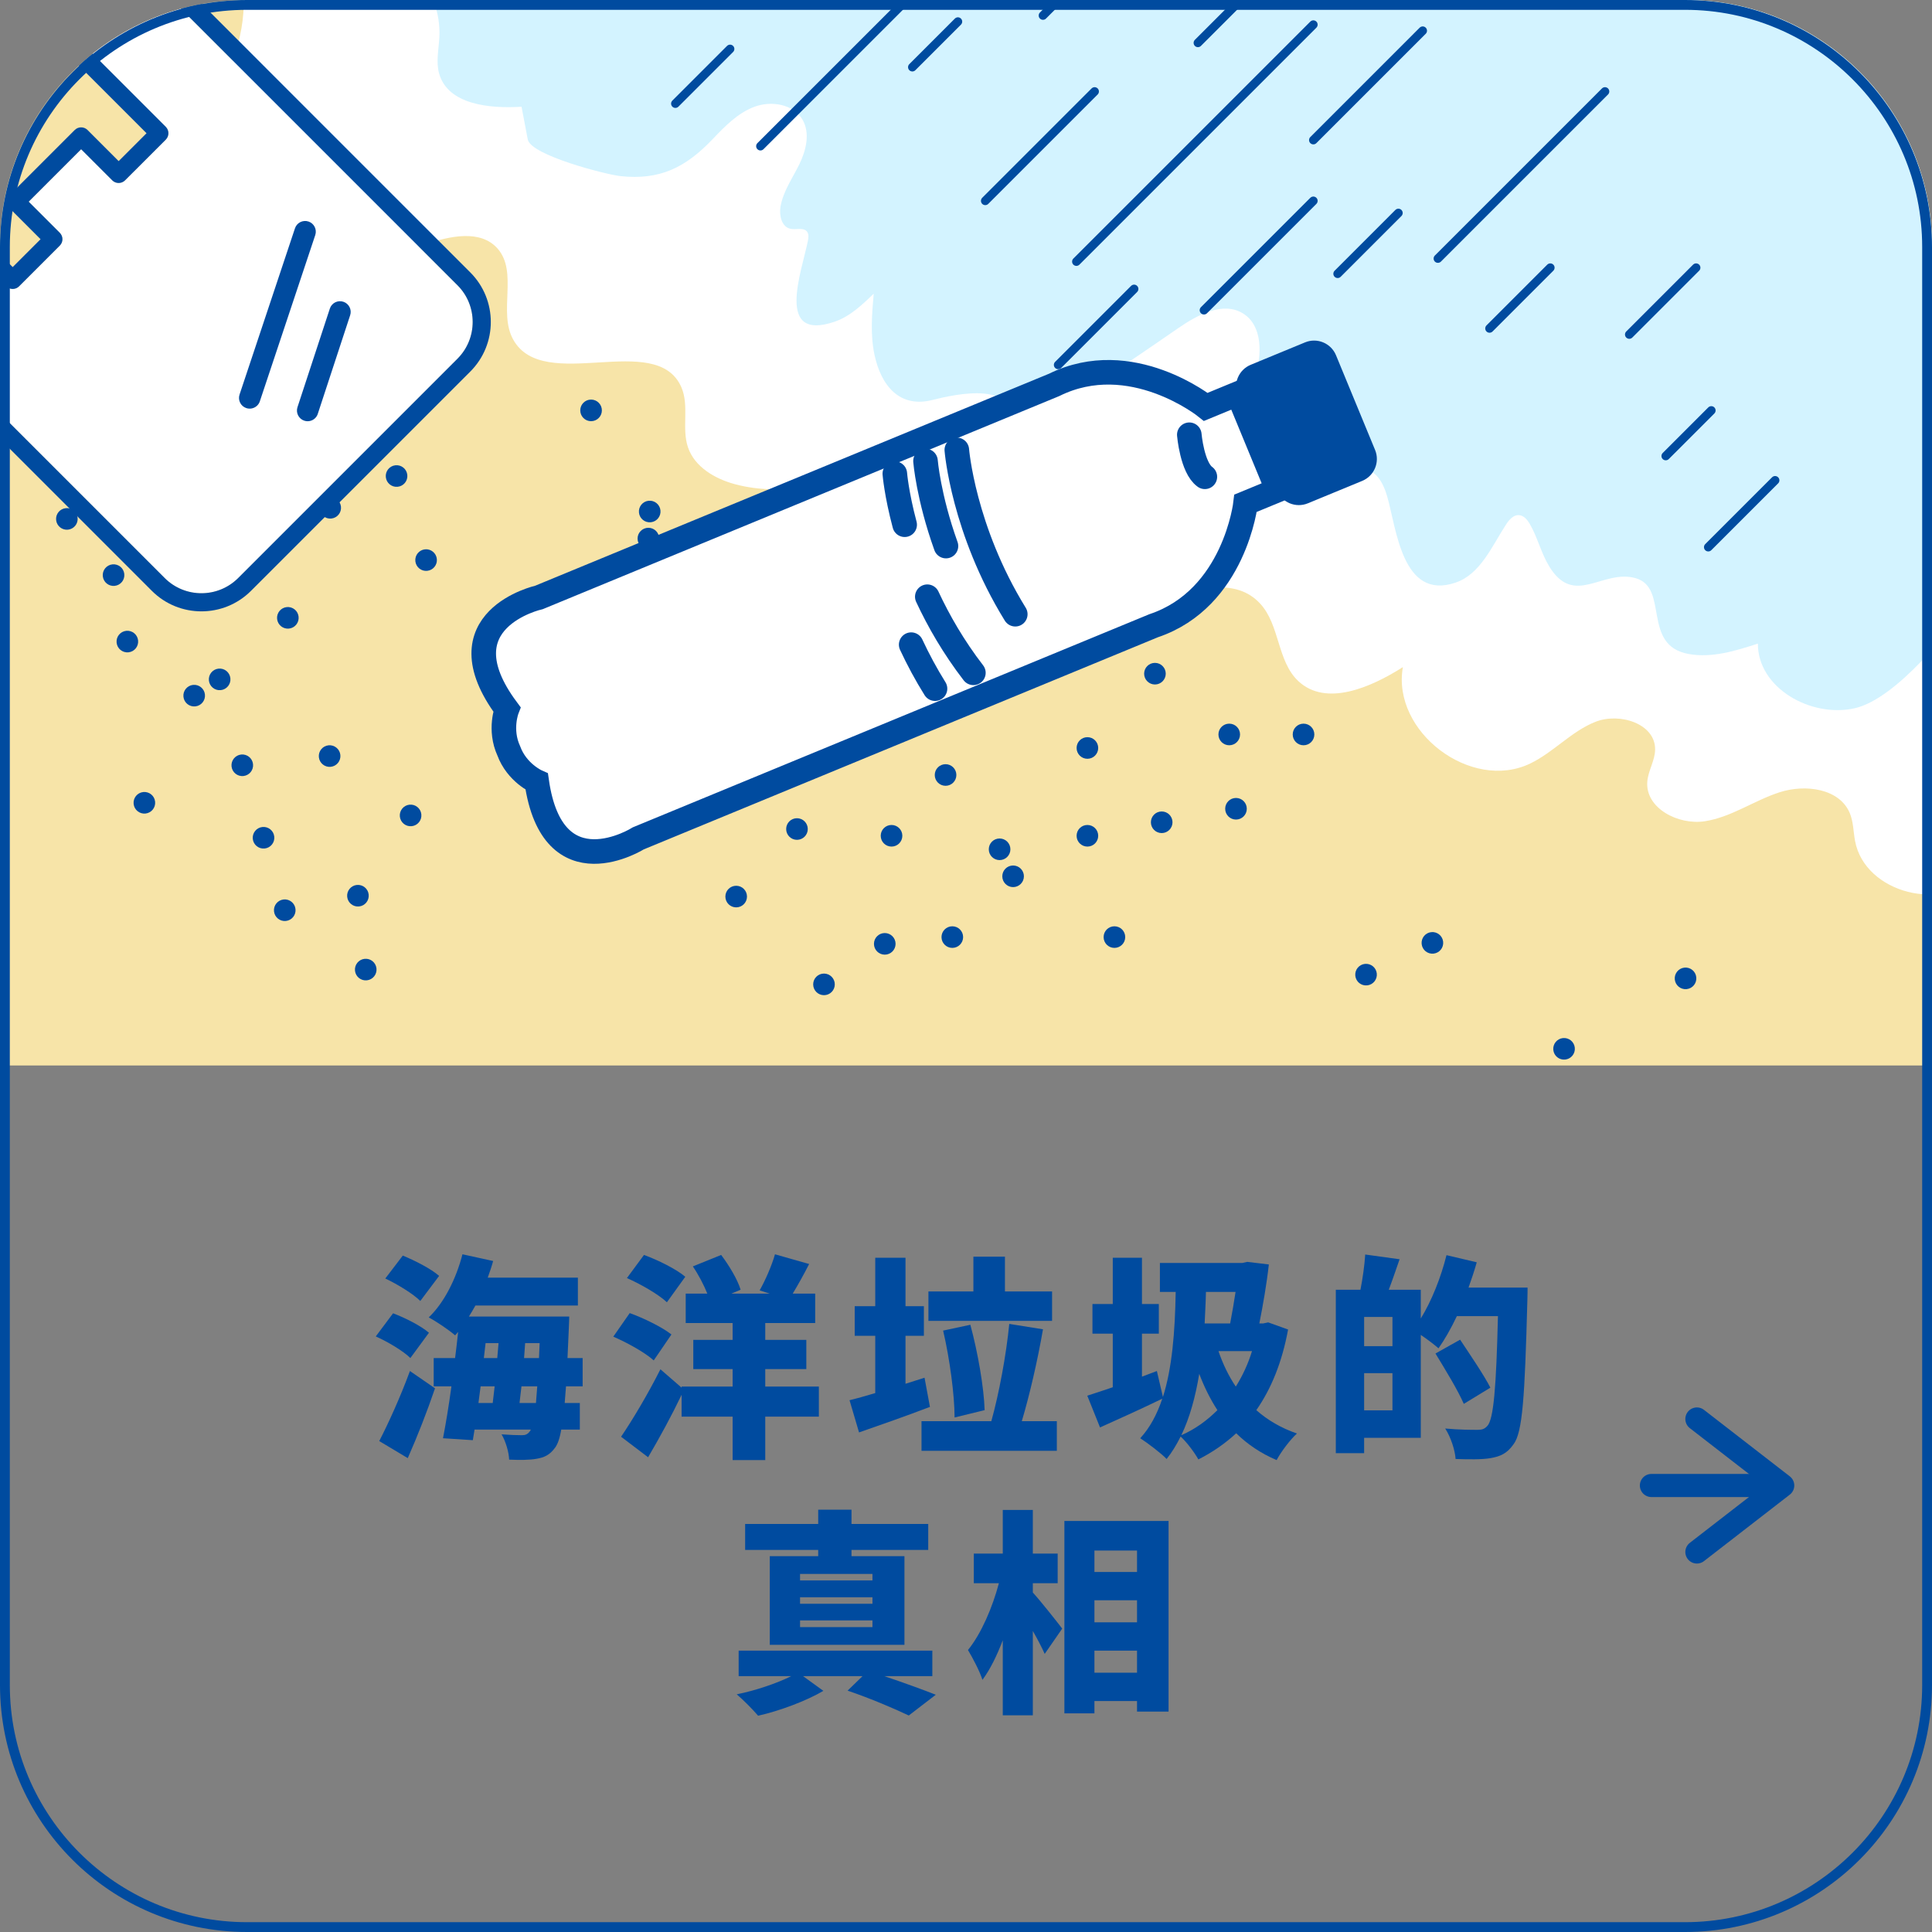 <?xml version="1.0" encoding="UTF-8"?><svg id="a" xmlns="http://www.w3.org/2000/svg" width="196.659" height="196.659" xmlns:xlink="http://www.w3.org/1999/xlink" viewBox="0 0 196.659 196.659"><rect x="0" y="0" width="196.659" height="196.659" fill="#808080" stroke="none"/><defs><style>.f,.g,.h,.i,.j{fill:none;}.g,.h{stroke-width:2.501px;}.g,.h,.i,.j{stroke:#004b9f;}.g,.i,.j{stroke-linecap:round;stroke-linejoin:round;}.k{fill:#f7e4a8;}.l{fill:#004b9f;}.m{fill:#fff;}.n{fill:#d3f3ff;}.h{stroke-miterlimit:10;}.i{stroke-width:2.353px;}.o{clip-path:url(#c);}.p{clip-path:url(#e);}.q{clip-path:url(#d);}.j{stroke-width:.874px;}</style><clipPath id="c"><rect class="f" width="196.659" height="196.659"/></clipPath><clipPath id="d"><path class="f" d="M25.061,0C11.219,0,0,11.219,0,25.06V108.458H196.66V25.06c0-13.841-11.22-25.06-25.061-25.06H25.061Z"/></clipPath><clipPath id="e"><rect class="f" width="196.659" height="196.659"/></clipPath></defs><g id="b"><g class="o"><g class="q"><path class="k" d="M0,108.818V22.348C0,10.005,10.005,0,22.348,0H174.312C186.654,0,196.659,10.005,196.659,22.348V108.818H0Z"/><path class="m" d="M201.395,88.8c-3.414,4.206-11.574,2.134-12.567-3.191-.176-.944-.166-1.935-.53-2.823-1.039-2.53-4.532-2.983-7.136-2.146-2.604,.837-4.926,2.539-7.629,2.955-2.704,.416-6.085-1.331-5.852-4.056,.096-1.115,.784-2.129,.794-3.247,.026-2.635-3.613-3.785-6.065-2.821-2.452,.964-4.269,3.1-6.642,4.245-6.018,2.902-14.123-3.227-12.969-9.808-3.271,2.074-7.83,4.066-10.652,1.413-2.156-2.027-1.864-5.712-3.877-7.881-4.933-5.319-15.28,4.378-20.526-.633-1.937-1.851-2.026-4.889-3.273-7.261-2.458-4.677-8.727-5.735-13.977-5.141-5.25,.594-10.606,2.258-15.706,.876-2.032-.551-4.086-1.757-4.76-3.751-.662-1.96,.157-4.231-.677-6.125-2.558-5.811-13.995,.715-17.103-4.822-1.571-2.799,.522-6.88-1.603-9.286-1.725-1.954-4.872-1.285-7.332-.424-3.786,1.324-7.644,2.742-11.655,2.733-4.011-.01-8.286-1.772-10.107-5.346-1.939-3.806-.643-8.401,.858-12.4,1.501-3.999,3.203-8.325,1.964-12.413-1.238-4.087-7.677-7.178-9.888-3.523l5.077-6.88L205.934,59.069l-4.539,29.731Z"/><path class="n" d="M33.839-15.949c-.43,.715,1.658,9.031,2.462,9.2,4.745,.998,8.693,5.647,8.421,10.568-.068,1.231-.356,2.49-.02,3.677,.89,3.15,5.119,3.577,8.386,3.37l.633,3.33c.306,1.61,7.996,3.58,9.445,3.733,3.993,.423,6.6-.865,9.337-3.727,1.266-1.325,2.585-2.704,4.304-3.338,1.719-.635,3.962-.265,4.882,1.32,.793,1.365,.37,3.114-.322,4.532-.693,1.419-1.646,2.753-1.917,4.308-.157,.9,.112,2.068,1.005,2.264,.58,.127,1.332-.177,1.694,.293,.205,.266,.148,.643,.08,.972-.654,3.189-3.319,10.243,2.715,8.198,1.563-.53,2.804-1.711,3.991-2.858-.179,2.07-.355,4.176,.077,6.208,.674,3.176,2.57,5.456,5.897,4.613,2.316-.587,9.207-2.132,7.637,2.976,6.356-2.564,11.81-6.454,17.417-10.309,1.958-1.346,4.524-2.725,6.55-1.484,2.031,1.244,1.96,4.226,1.237,6.495-1.84,5.768-.551,12.855,7.553,9.983,2.842-1.008,4.856-1.389,5.89,2.128,.959,3.265,1.511,10.65,6.961,8.805,2.535-.858,3.69-3.683,5.151-5.924,.309-.474,.743-.983,1.308-.949,.502,.03,.866,.483,1.117,.92,.788,1.369,1.144,2.957,1.97,4.306,2.553,4.168,5.422,.239,8.789,1.191,3.448,.978,.582,6.845,5.403,7.719,2.361,.429,4.76-.318,7.043-1.057-.012,4.536,5.424,7.576,9.849,6.581,4.425-.995,10.053-8.603,10.053-8.603V-20.062S53.208-48.164,33.839-15.949"/><path class="m" d="M64.984,85.331l52.443-21.637c8.261-2.771,9.361-12.47,9.361-12.47l3.269-1.349-4.046-9.807-3.27,1.349s-7.618-6.102-15.43-2.242l-52.443,21.637s-10.073,2.243-3.27,11.392c0,0-.802,2.057,.189,4.226,.826,2.236,2.846,3.129,2.846,3.129,1.627,11.284,10.351,5.772,10.351,5.772"/><path class="h" d="M64.984,85.331l52.443-21.637c8.261-2.771,9.361-12.47,9.361-12.47l3.269-1.349-4.046-9.807-3.27,1.349s-7.618-6.102-15.43-2.242l-52.443,21.637s-10.073,2.243-3.27,11.392c0,0-.802,2.057,.189,4.226,.826,2.236,2.846,3.129,2.846,3.129,1.627,11.284,10.351,5.772,10.351,5.772Z"/><path class="l" d="M129.976,49.921l-3.976-9.636c-.508-1.233,.079-2.644,1.311-3.153l5.53-2.281c1.232-.509,2.644,.078,3.152,1.311l3.976,9.636c.509,1.233-.078,2.644-1.311,3.153l-5.529,2.281c-1.233,.509-2.644-.078-3.153-1.311"/><path class="g" d="M121.06,44.253s.287,3.353,1.583,4.28"/><path class="g" d="M97.394,45.795s.65,8.139,5.951,16.726"/><path class="g" d="M94.39,60.74c1.161,2.491,2.688,5.145,4.692,7.747"/><path class="g" d="M94.207,46.927s.292,3.659,2.083,8.658"/><path class="g" d="M92.749,65.619c.347,.744,.726,1.502,1.141,2.27,.395,.73,.822,1.469,1.285,2.21"/><path class="g" d="M91.084,48.216s.164,2.058,1.002,5.196"/><line class="j" x1="133.686" y1="2.508" x2="109.566" y2="26.628"/><line class="j" x1="92.249" y1=".035" x2="77.406" y2="14.878"/><line class="j" x1="163.372" y1="9.311" x2="146.365" y2="26.318"/><line class="j" x1="144.818" y1="3.127" x2="133.686" y2="14.259"/><line class="j" x1="111.421" y1="9.311" x2="100.289" y2="20.443"/><line class="j" x1="110.803" y1="-3.058" x2="106.165" y2="1.58"/><line class="j" x1="97.506" y1="2.199" x2="92.868" y2="6.837"/><line class="j" x1="174.195" y1="41.78" x2="169.557" y2="46.418"/><line class="j" x1="74.314" y1="4.982" x2="68.748" y2="10.548"/><line class="j" x1="127.501" y1="-1.202" x2="121.935" y2="4.364"/><line class="j" x1="133.686" y1="20.444" x2="122.554" y2="31.576"/><line class="j" x1="142.344" y1="21.68" x2="136.159" y2="27.865"/><line class="j" x1="157.805" y1="27.247" x2="151.62" y2="33.432"/><line class="j" x1="172.648" y1="27.247" x2="165.845" y2="34.05"/><line class="j" x1="180.688" y1="48.893" x2="173.885" y2="55.695"/><line class="j" x1="115.441" y1="29.411" x2="107.71" y2="37.142"/><path class="l" d="M102.849,86.449c0,.608-.492,1.1-1.1,1.1s-1.1-.492-1.1-1.1,.492-1.1,1.1-1.1,1.1,.492,1.1,1.1"/><path class="l" d="M111.787,76.137c0,.608-.493,1.1-1.1,1.1s-1.1-.492-1.1-1.1,.492-1.1,1.1-1.1,1.1,.492,1.1,1.1"/><path class="l" d="M97.349,78.887c0,.608-.493,1.1-1.1,1.1s-1.1-.492-1.1-1.1,.492-1.1,1.1-1.1,1.1,.492,1.1,1.1"/><path class="l" d="M91.849,85.074c0,.608-.492,1.1-1.1,1.1s-1.1-.492-1.1-1.1,.492-1.1,1.1-1.1,1.1,.492,1.1,1.1"/><path class="l" d="M104.224,89.199c0,.608-.493,1.1-1.1,1.1s-1.1-.492-1.1-1.1,.492-1.1,1.1-1.1,1.1,.492,1.1,1.1"/><path class="l" d="M111.787,85.074c0,.608-.493,1.1-1.1,1.1s-1.1-.492-1.1-1.1,.492-1.1,1.1-1.1,1.1,.492,1.1,1.1"/><path class="l" d="M114.537,95.387c0,.608-.493,1.1-1.1,1.1s-1.1-.492-1.1-1.1,.492-1.1,1.1-1.1,1.1,.492,1.1,1.1"/><path class="l" d="M119.35,83.699c0,.608-.492,1.1-1.1,1.1s-1.1-.492-1.1-1.1,.492-1.1,1.1-1.1,1.1,.492,1.1,1.1"/><path class="l" d="M98.036,95.387c0,.608-.493,1.1-1.1,1.1s-1.1-.492-1.1-1.1,.492-1.1,1.1-1.1,1.1,.492,1.1,1.1"/><path class="l" d="M91.161,96.075c0,.608-.493,1.1-1.1,1.1s-1.1-.492-1.1-1.1,.492-1.1,1.1-1.1,1.1,.492,1.1,1.1"/><path class="l" d="M84.974,100.2c0,.608-.493,1.1-1.1,1.1s-1.1-.492-1.1-1.1,.492-1.1,1.1-1.1,1.1,.492,1.1,1.1"/><path class="l" d="M76.036,91.262c0,.608-.492,1.1-1.1,1.1s-1.1-.492-1.1-1.1,.492-1.1,1.1-1.1,1.1,.492,1.1,1.1"/><path class="l" d="M82.224,84.387c0,.608-.492,1.1-1.1,1.1s-1.1-.492-1.1-1.1,.492-1.1,1.1-1.1,1.1,.492,1.1,1.1"/><path class="l" d="M126.912,82.324c0,.608-.492,1.1-1.1,1.1s-1.1-.492-1.1-1.1,.492-1.1,1.1-1.1,1.1,.492,1.1,1.1"/><path class="l" d="M126.225,74.761c0,.608-.492,1.1-1.1,1.1s-1.1-.492-1.1-1.1,.492-1.1,1.1-1.1,1.1,.492,1.1,1.1"/><path class="l" d="M133.787,74.761c0,.608-.492,1.1-1.1,1.1s-1.1-.492-1.1-1.1,.492-1.1,1.1-1.1,1.1,.492,1.1,1.1"/><path class="l" d="M118.662,68.574c0,.608-.492,1.1-1.1,1.1s-1.1-.492-1.1-1.1,.492-1.1,1.1-1.1,1.1,.492,1.1,1.1"/><path class="l" d="M67.098,54.824c0,.608-.493,1.1-1.1,1.1s-1.1-.492-1.1-1.1,.492-1.1,1.1-1.1,1.1,.492,1.1,1.1"/><path class="l" d="M61.265,41.773c0,.608-.492,1.1-1.1,1.1s-1.1-.492-1.1-1.1,.492-1.1,1.1-1.1,1.1,.492,1.1,1.1"/><path class="l" d="M22.473,70.248c-.604,.064-1.146-.374-1.209-.978-.064-.605,.374-1.146,.978-1.21,.604-.064,1.146,.374,1.209,.979,.064,.604-.374,1.145-.978,1.209"/><path class="l" d="M33.667,78.054c-.604,.064-1.146-.374-1.209-.978-.064-.605,.374-1.146,.978-1.21,.604-.064,1.146,.374,1.209,.979,.064,.604-.374,1.145-.978,1.209"/><path class="l" d="M29.416,63.984c-.604,.064-1.146-.374-1.209-.978-.064-.605,.374-1.146,.978-1.21,.604-.064,1.146,.374,1.209,.979,.064,.604-.374,1.145-.978,1.209"/><path class="l" d="M22.685,59.164c-.604,.064-1.146-.374-1.209-.978-.064-.605,.374-1.146,.978-1.21,.604-.064,1.146,.374,1.209,.979,.064,.604-.374,1.145-.978,1.209"/><path class="l" d="M19.882,71.904c-.604,.064-1.146-.374-1.209-.978-.064-.605,.374-1.146,.978-1.21,.604-.064,1.146,.374,1.209,.979,.064,.604-.374,1.145-.978,1.209"/><path class="l" d="M24.778,78.992c-.604,.064-1.146-.374-1.209-.978-.064-.605,.374-1.146,.978-1.21,.604-.064,1.146,.374,1.209,.979,.064,.604-.374,1.145-.978,1.209"/><path class="l" d="M14.811,82.81c-.604,.064-1.146-.374-1.209-.978-.064-.605,.374-1.146,.978-1.21,.604-.064,1.146,.374,1.209,.979,.064,.604-.374,1.145-.978,1.209"/><path class="l" d="M26.94,86.369c-.604,.064-1.146-.374-1.209-.978-.064-.605,.374-1.146,.978-1.21,.604-.064,1.146,.374,1.209,.979,.064,.604-.374,1.145-.978,1.209"/><path class="l" d="M13.079,66.4c-.604,.064-1.146-.374-1.209-.978-.064-.605,.374-1.146,.978-1.21,.604-.064,1.146,.374,1.209,.979,.064,.604-.374,1.145-.978,1.209"/><path class="l" d="M11.674,59.635c-.604,.064-1.146-.374-1.209-.978-.064-.605,.374-1.146,.978-1.21,.604-.064,1.146,.374,1.209,.979,.064,.604-.374,1.145-.978,1.209"/><path class="l" d="M6.922,53.915c-.604,.064-1.146-.374-1.209-.978-.064-.605,.374-1.146,.978-1.21,.604-.064,1.146,.374,1.209,.979,.064,.604-.374,1.145-.978,1.209"/><path class="l" d="M14.872,44.088c-.604,.064-1.146-.374-1.209-.978-.064-.605,.374-1.146,.978-1.21,.604-.064,1.146,.374,1.209,.979,.064,.604-.374,1.145-.978,1.209"/><path class="l" d="M22.359,49.52c-.604,.064-1.146-.374-1.209-.978-.064-.605,.374-1.146,.978-1.21,.604-.064,1.146,.374,1.209,.979,.064,.604-.374,1.145-.978,1.209"/><path class="l" d="M29.101,93.745c-.604,.064-1.146-.374-1.209-.978-.064-.605,.374-1.146,.978-1.21,.604-.064,1.146,.374,1.209,.979,.064,.604-.374,1.145-.978,1.209"/><path class="l" d="M36.55,92.268c-.604,.064-1.146-.374-1.209-.978-.064-.605,.374-1.146,.978-1.21,.604-.064,1.146,.374,1.209,.979,.064,.604-.374,1.145-.978,1.209"/><path class="l" d="M37.344,99.788c-.604,.064-1.146-.374-1.209-.978-.064-.605,.374-1.146,.978-1.21,.604-.064,1.146,.374,1.209,.979,.064,.604-.374,1.145-.978,1.209"/><path class="l" d="M41.91,84.097c-.604,.064-1.146-.374-1.209-.978-.064-.605,.374-1.146,.978-1.21,.604-.064,1.146,.374,1.209,.979,.064,.604-.374,1.145-.978,1.209"/><path class="l" d="M139.166,100.303c-.604,.064-1.146-.374-1.209-.978-.064-.605,.374-1.146,.978-1.21,.604-.064,1.146,.374,1.209,.979,.064,.604-.374,1.145-.978,1.209"/><path class="l" d="M145.92,97.07c-.604,.064-1.146-.374-1.209-.978-.064-.605,.374-1.146,.978-1.21,.604-.064,1.146,.374,1.209,.979,.064,.604-.374,1.145-.978,1.209"/><path class="l" d="M159.321,107.854c-.604,.064-1.146-.374-1.209-.978-.064-.605,.374-1.146,.978-1.21,.604-.064,1.146,.374,1.209,.979,.064,.604-.374,1.145-.978,1.209"/><path class="l" d="M171.687,100.683c-.604,.064-1.146-.374-1.209-.978-.064-.605,.374-1.146,.978-1.21,.604-.064,1.146,.374,1.209,.979,.064,.604-.374,1.145-.978,1.209"/><path class="l" d="M33.729,52.782c-.604,.064-1.146-.374-1.209-.978-.064-.605,.374-1.146,.978-1.21,.604-.064,1.146,.374,1.209,.979,.064,.604-.374,1.145-.978,1.209"/><path class="l" d="M40.482,49.549c-.604,.064-1.146-.374-1.209-.978-.064-.605,.374-1.146,.978-1.21,.604-.064,1.146,.374,1.209,.979,.064,.604-.374,1.145-.978,1.209"/><path class="l" d="M43.488,58.105c-.604,.064-1.146-.374-1.209-.978-.064-.605,.374-1.146,.978-1.21,.604-.064,1.146,.374,1.209,.979,.064,.604-.374,1.145-.978,1.209"/><path class="l" d="M66.25,53.161c-.604,.064-1.146-.374-1.209-.978-.064-.605,.374-1.146,.978-1.21,.604-.064,1.146,.374,1.209,.979,.064,.604-.374,1.145-.978,1.209"/><path class="m" d="M46.568,29.037c2.061,2.061,2.061,5.415,0,7.476l-22.326,22.326c-2.062,2.061-5.415,2.061-7.476,0L-19.223,22.85l6.783-6.783L.638,29.145c.36,.36,.945,.36,1.305,0l4.144-4.144c.36-.36,.36-.945,0-1.305l-3.167-3.167,5.338-5.338,3.167,3.167c.36,.361,.945,.36,1.305,0l4.144-4.143c.36-.361,.36-.945,0-1.306L3.796-.169l6.783-6.783L46.568,29.037Z"/><path class="l" d="M9.926-8.911L1.837-.822C1.477-.461,1.477,.123,1.837,.484L14.915,13.562l-2.838,2.838-3.166-3.167c-.361-.361-.945-.36-1.306,0L.962,19.876c-.361,.361-.361,.945,0,1.306l3.166,3.167-2.837,2.837L-11.787,14.108c-.361-.36-.945-.36-1.306,0l-8.089,8.089c-.36,.361-.36,.945,0,1.306L15.46,60.145c2.781,2.781,7.306,2.781,10.087,0l22.327-22.327c2.781-2.781,2.781-7.306,0-10.087L11.232-8.911c-.361-.36-.946-.36-1.306,0M46.568,29.037c2.061,2.061,2.061,5.415,0,7.476l-22.326,22.326c-2.062,2.061-5.415,2.061-7.476,0L-19.223,22.85l6.783-6.783L.638,29.145c.36,.36,.945,.36,1.305,0l4.144-4.144c.36-.36,.36-.945,0-1.305l-3.167-3.167,5.338-5.338,3.167,3.167c.36,.361,.945,.36,1.305,0l4.144-4.143c.36-.361,.36-.945,0-1.306L3.796-.169l6.783-6.783L46.568,29.037Z"/><path class="l" d="M26.186,41.277c-.282,.282-.71,.398-1.114,.263-.57-.19-.878-.806-.689-1.376l5.643-16.927c.19-.569,.806-.878,1.376-.688s.878,.806,.689,1.376l-5.643,16.927c-.055,.166-.146,.309-.262,.425"/><path class="l" d="M32.084,42.559c-.281,.281-.706,.397-1.11,.264-.571-.187-.881-.802-.694-1.373l3.296-10.04c.186-.57,.801-.882,1.373-.694,.571,.187,.882,.802,.694,1.373l-3.296,10.04c-.054,.168-.146,.313-.263,.43"/></g><g class="p"><path class="l" d="M41.771,138.236c-.704-.705-2.288-1.651-3.521-2.201l1.761-2.354c1.232,.462,2.838,1.276,3.652,1.98l-1.892,2.575Zm-3.168,8.449c.902-1.738,2.156-4.488,3.124-7.129l2.553,1.761c-.815,2.398-1.783,4.862-2.773,7.106l-2.904-1.738Zm4.18-14.258c-.726-.727-2.31-1.694-3.564-2.288l1.782-2.333c1.232,.507,2.882,1.343,3.697,2.068l-1.915,2.553Zm14.831,8.691c-.045,.617-.089,1.189-.133,1.695h1.541v2.706h-1.893c-.154,.924-.374,1.496-.616,1.826-.55,.77-1.122,1.013-1.892,1.144-.682,.132-1.716,.132-2.795,.088-.022-.748-.352-1.87-.77-2.574,.88,.066,1.629,.088,2.069,.088,.352,0,.572-.088,.792-.374,.044-.044,.088-.11,.11-.198h-5.721l-.176,1.078-3.036-.198c.286-1.474,.594-3.323,.857-5.281h-1.804v-2.882h2.178c.111-.903,.221-1.783,.309-2.663-.11,.132-.198,.243-.309,.352-.593-.527-1.936-1.43-2.684-1.826,1.562-1.474,2.795-3.939,3.433-6.425l3.124,.683c-.154,.572-.352,1.143-.55,1.694h9.176v2.838h-10.43c-.22,.396-.44,.77-.66,1.122h10.209s-.022,.902-.044,1.255c-.044,1.078-.088,2.067-.132,2.97h1.54v2.882h-1.693Zm-8.912,1.695h1.452c.066-.529,.132-1.101,.198-1.695h-1.43l-.22,1.695Zm.55-4.577h1.365c.043-.506,.087-1.012,.131-1.518h-1.32l-.176,1.518Zm5.303,4.577c.044-.485,.088-1.057,.132-1.695h-1.606c-.067,.594-.132,1.166-.198,1.695h1.672Zm.374-6.095h-1.474l-.11,1.518h1.518l.066-1.518Z"/><path class="l" d="M66.543,138.478c-.836-.77-2.685-1.804-4.115-2.42l1.672-2.398c1.409,.505,3.301,1.429,4.247,2.177l-1.804,2.641Zm16.81,5.721h-5.457v4.422h-3.322v-4.422h-5.193v-2.222c-1.034,2.156-2.222,4.334-3.411,6.358l-2.75-2.089c1.123-1.651,2.707-4.291,4.005-6.866l2.156,1.87v-.11h5.193v-1.782h-4.004v-2.97h4.004v-1.717h-4.775v-2.992h2.201c-.352-.88-.903-1.936-1.475-2.772l2.883-1.166c.814,1.078,1.672,2.507,1.98,3.542l-.946,.396h3.917l-1.035-.33c.572-1.012,1.232-2.509,1.562-3.675l3.477,.99c-.572,1.123-1.166,2.179-1.672,3.015h2.288v2.992h-5.083v1.717h4.181v2.97h-4.181v1.782h5.457v3.059Zm-15.468-11.64c-.836-.792-2.663-1.848-4.071-2.464l1.738-2.354c1.387,.506,3.279,1.429,4.203,2.221l-1.87,2.597Z"/><path class="l" d="M94.659,143.209c-2.421,.925-5.061,1.849-7.217,2.597l-.968-3.279c.748-.176,1.65-.44,2.618-.726v-5.83h-2.091v-3.015h2.091v-4.929h3.08v4.929h1.87v3.015h-1.87v4.883l1.937-.615,.55,2.97Zm12.916,1.452v3.015h-13.774v-3.015h7.107c.77-2.75,1.518-6.732,1.826-9.901l3.433,.55c-.573,3.3-1.387,6.777-2.157,9.351h3.565Zm-.484-10.209h-12.586v-2.992h4.577v-3.543h3.212v3.543h4.797v2.992Zm-9.924,9.835c0-2.244-.484-5.94-1.166-8.845l2.772-.594c.77,2.838,1.387,6.425,1.453,8.691l-3.059,.748Z"/><path class="l" d="M131.115,135.332c-.616,3.345-1.716,6.029-3.234,8.207,1.144,1.013,2.53,1.826,4.136,2.377-.682,.616-1.628,1.87-2.068,2.706-1.607-.682-2.971-1.607-4.115-2.729-1.144,1.057-2.42,1.937-3.85,2.662-.396-.704-1.166-1.738-1.805-2.332-.418,.836-.879,1.607-1.43,2.288-.484-.527-1.958-1.65-2.684-2.112,.99-1.078,1.716-2.442,2.244-4.026-2.134,1.034-4.423,2.068-6.337,2.927l-1.298-3.235c.726-.221,1.606-.528,2.596-.858v-5.457h-2.068v-3.015h2.068v-4.708h2.971v4.708h1.716v3.015h-1.716v4.379l1.518-.573,.616,2.641c.925-2.904,1.232-6.579,1.299-10.693h-1.607v-2.95h8.405l.484-.109,2.201,.264c-.22,1.98-.594,4.115-.968,6.007h.374l.528-.11,2.024,.726Zm-7.195,8.207c-.726-1.122-1.342-2.355-1.848-3.696-.396,2.376-.968,4.466-1.827,6.249,1.365-.594,2.597-1.475,3.675-2.553m-1.166-12.035c-.022,1.099-.088,2.177-.132,3.212h2.596c.198-1.035,.396-2.178,.55-3.212h-3.014Zm1.276,6.028c.44,1.299,1.034,2.53,1.76,3.608,.682-1.078,1.255-2.309,1.651-3.608h-3.411Z"/><path class="l" d="M155.491,131.063s0,1.013-.022,1.387c-.264,9.791-.484,13.355-1.408,14.565-.682,.969-1.364,1.233-2.332,1.408-.881,.155-2.245,.132-3.565,.088-.044-.857-.484-2.221-1.056-3.102,1.408,.133,2.728,.133,3.322,.133,.44,0,.682-.089,.968-.397,.639-.682,.903-3.917,1.079-11.178h-4.181c-.594,1.254-1.232,2.377-1.87,3.279-.396-.352-1.144-.924-1.804-1.365v10.474h-5.766v1.563h-2.882v-16.635h2.508c.221-1.122,.418-2.508,.485-3.586l3.498,.483c-.374,1.079-.748,2.179-1.1,3.103h3.257v2.927c1.1-1.783,2.046-4.159,2.618-6.448l3.08,.727c-.242,.858-.528,1.716-.836,2.574h6.007Zm-13.752,2.992h-2.883v2.971h2.883v-2.971Zm0,5.721h-2.883v3.785h2.883v-3.785Zm7.261,3.125c-.572-1.343-1.892-3.499-2.882-5.127l2.508-1.408c.99,1.496,2.42,3.587,3.081,4.885l-2.707,1.65Z"/><path class="l" d="M90.018,170.617c1.958,.66,3.961,1.386,5.237,1.892l-2.75,2.113c-1.431-.682-3.895-1.739-6.227-2.531l1.518-1.474h-6.051l2.068,1.496c-1.716,1.013-4.467,2.047-6.645,2.531-.528-.616-1.474-1.585-2.178-2.179,1.892-.374,4.092-1.122,5.545-1.848h-5.347v-2.596h19.715v2.596h-4.885Zm-6.733-12.85h-7.437v-2.64h7.437v-1.453h3.389v1.453h7.811v2.64h-7.811v.638h5.39v9.021h-13.708v-9.021h4.929v-.638Zm5.523,2.443h-7.371v.66h7.371v-.66Zm0,2.376h-7.371v.66h7.371v-.66Zm0,2.354h-7.371v.683h7.371v-.683Z"/><path class="l" d="M105.131,162.102c.792,.858,2.574,3.124,2.992,3.674l-1.782,2.575c-.286-.639-.726-1.497-1.21-2.333v8.581h-3.058v-7.635c-.595,1.563-1.299,2.993-2.069,4.027-.286-.902-.99-2.222-1.474-3.036,1.364-1.672,2.508-4.379,3.147-6.799h-2.553v-3.015h2.949v-4.444h3.058v4.444h2.53v3.015h-2.53v.946Zm13.818-7.283v19.406h-3.212v-1.078h-4.335v1.255h-3.058v-19.583h10.605Zm-7.547,5.192h4.335v-2.178h-4.335v2.178Zm0,5.127h4.335v-2.244h-4.335v2.244Zm4.335,2.883h-4.335v2.244h4.335v-2.244Z"/><polyline class="i" points="172.727 157.977 181.464 151.209 172.727 144.44"/><line class="i" x1="168.098" y1="151.209" x2="179.458" y2="151.209"/><path class="l" d="M171.518,1c13.311,0,24.141,10.83,24.141,24.141V171.518c0,13.312-10.83,24.141-24.141,24.141H25.141c-13.312,0-24.141-10.829-24.141-24.141V25.141C1,11.83,11.829,1,25.141,1H171.518ZM171.518,0H25.141C11.256,0,0,11.256,0,25.141V171.518C0,185.403,11.256,196.659,25.141,196.659H171.518c13.885,0,25.141-11.256,25.141-25.141V25.141C196.659,11.256,185.403,0,171.518,0"/></g></g></g></svg>